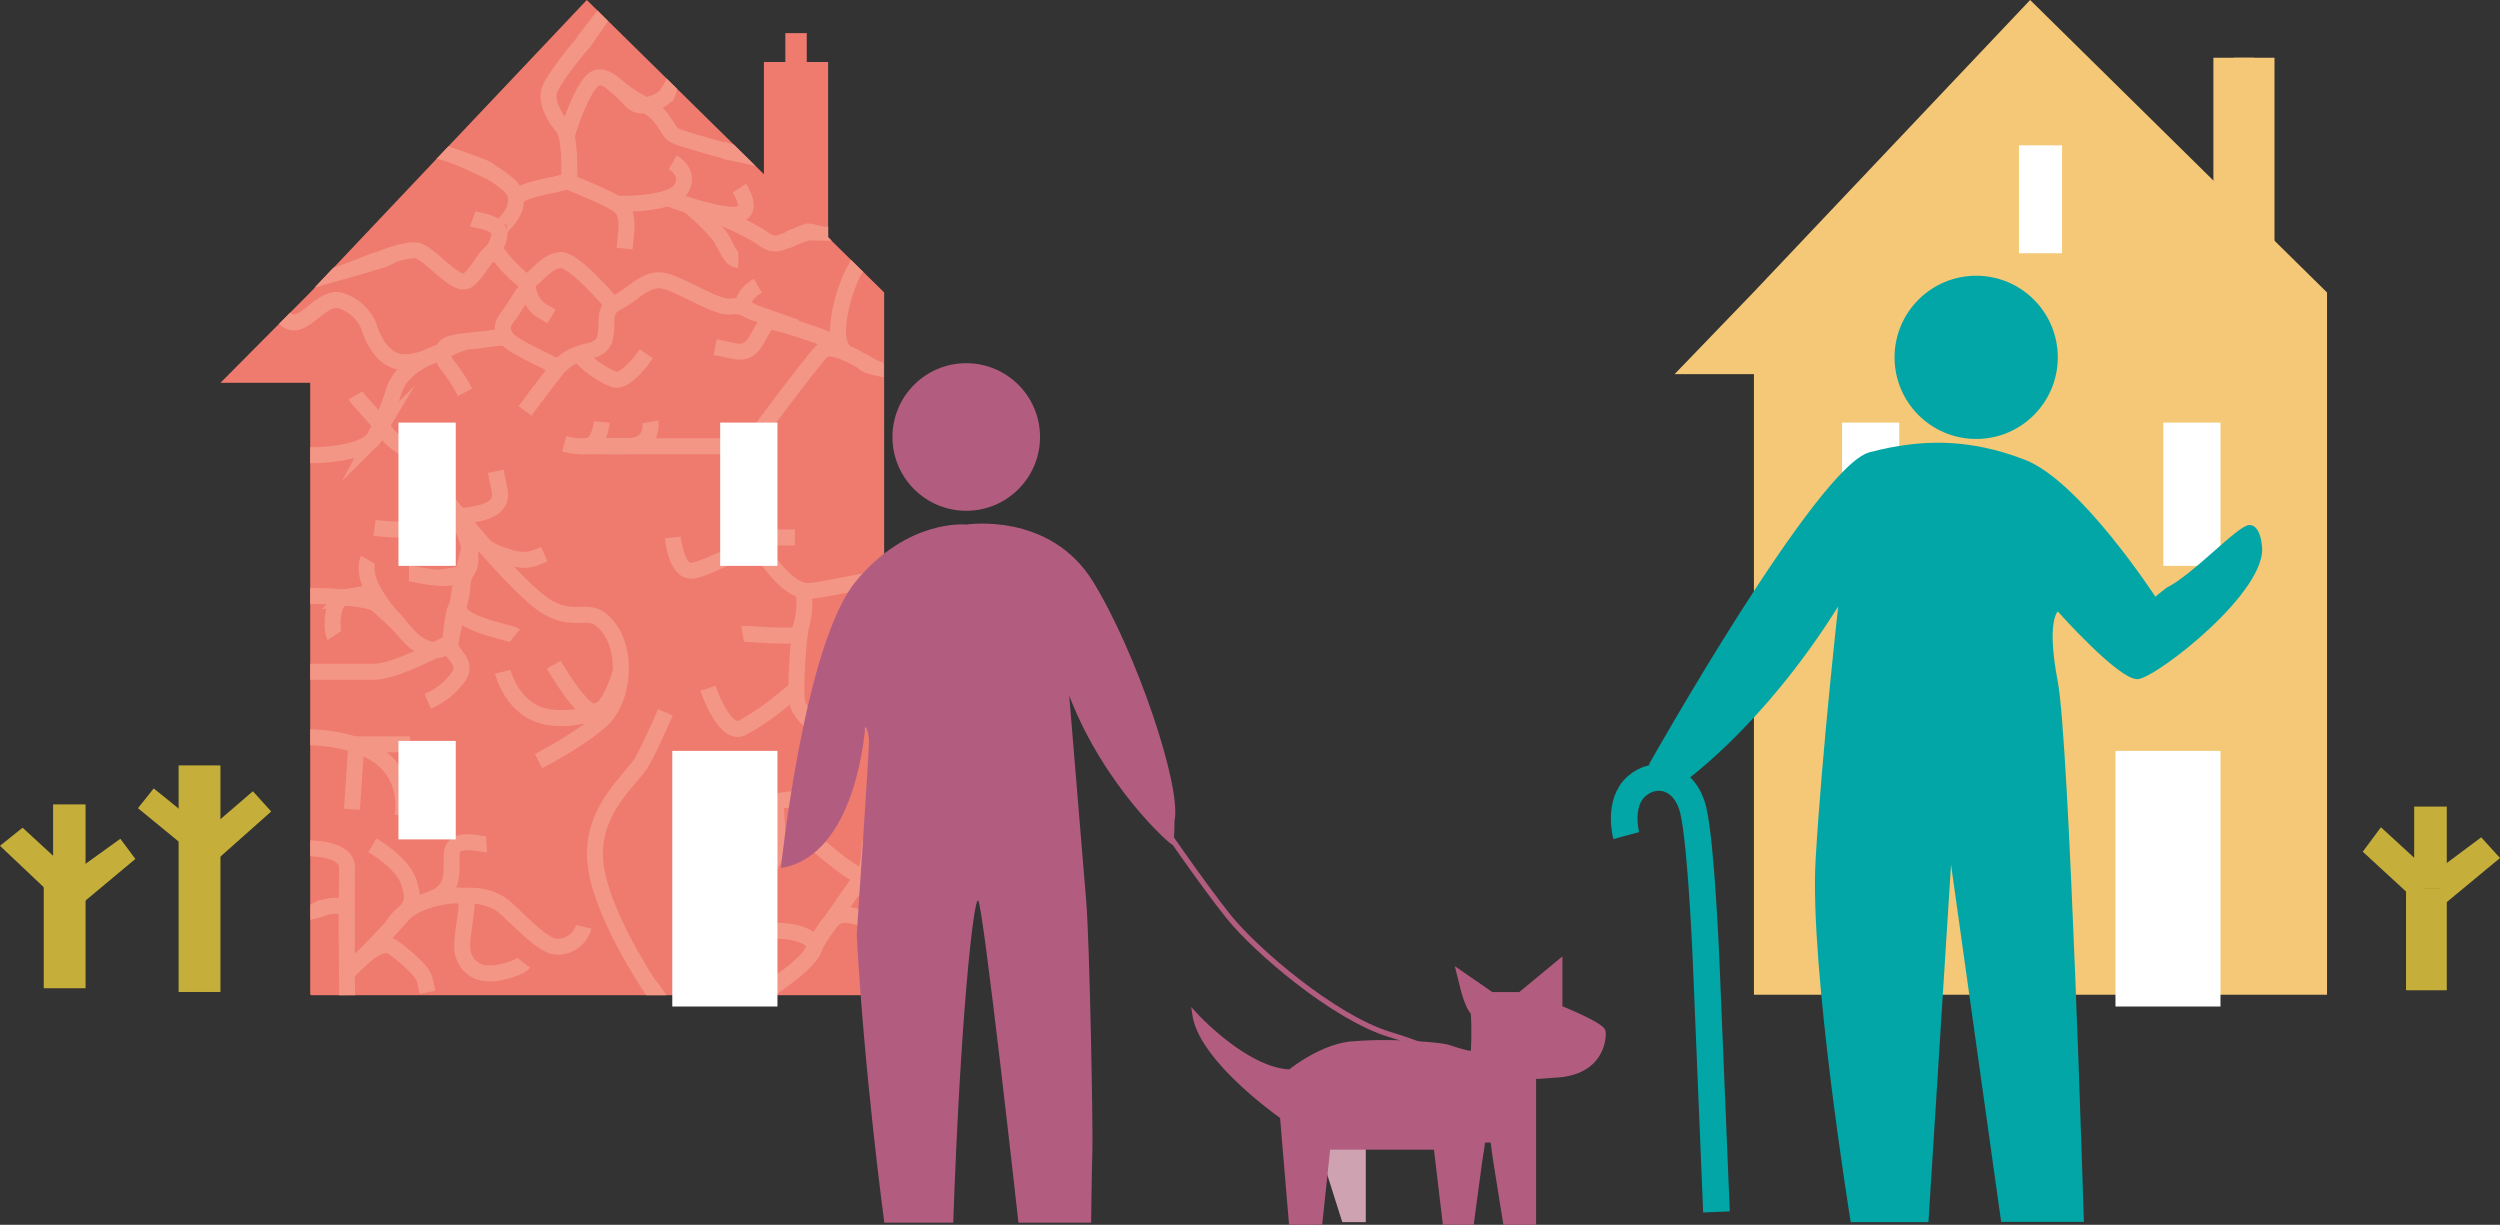<svg xmlns="http://www.w3.org/2000/svg" viewBox="0 0 469.29 229.91"><rect x="0" y="0" width="469.29" height="229.91" fill="#333333" stroke="none"/><defs><style>.cls-1{fill:#f4c876;}.cls-11,.cls-2,.cls-7{fill:none;}.cls-2{stroke:#f39686;stroke-width:3px;}.cls-11,.cls-12,.cls-2,.cls-7{stroke-miterlimit:10;}.cls-3{fill:#fff;}.cls-4{fill:#ef7a6e;}.cls-5{fill:#f39686;}.cls-6{fill:#03a6a6;}.cls-7{stroke:#03a6a6;stroke-width:5px;}.cls-8{fill:#c5af3a;}.cls-9{fill:#cfa2b1;}.cls-10,.cls-12{fill:#b25d7f;}.cls-11,.cls-12{stroke:#b25d7f;}</style></defs><g id="y_house" data-name="y house"><rect class="cls-1" x="419.32" y="10.84" width="3.82" height="6.59"/><rect class="cls-1" x="415.49" y="10.84" width="11.47" height="36.71"/><polygon class="cls-1" points="329.24 54.78 381.09 0 436.82 54.9 436.82 186.73 329.24 186.73 329.24 54.78"/><path class="cls-2" d="M364.17,278.09" transform="translate(-15.1 -139.69)"/><rect class="cls-3" x="397.11" y="140.95" width="19.71" height="47.99"/><rect class="cls-3" x="406.09" y="79.33" width="10.73" height="26.89"/><rect class="cls-3" x="378.99" y="27.28" width="8.09" height="20.26"/><rect class="cls-3" x="345.79" y="79.33" width="10.73" height="26.89"/><rect class="cls-3" x="345.79" y="139.08" width="10.73" height="18.49"/><path class="cls-2" d="M397.3,151.11" transform="translate(-15.1 -139.69)"/><polygon class="cls-4" points="58.23 54.9 110.15 0 165.97 54.9 165.97 186.73 58.23 186.73 58.23 54.9"/><rect class="cls-4" x="143.4" y="11.64" width="12.05" height="33.42"/><polygon class="cls-4" points="58.23 54.9 41.38 71.86 60.39 71.86 60.39 54.9 58.78 54.9 58.23 54.9"/><rect class="cls-4" x="147.42" y="6.22" width="4.02" height="6.97"/><polygon class="cls-4" points="58.39 54.99 58.39 186.82 165.93 186.82 165.93 54.99 106.85 58.47 58.39 54.99"/><g id="curved"><path class="cls-2" d="M141.39,240.58s.63,6.61,3.68,6.24,13.3-6.24,16.26-6.24h3" transform="translate(-15.1 -139.69)"/><path class="cls-2" d="M181,248.32c-2.34,0-11.09,2.12-14,2.3s-5.7-3.16-7-4.79a43.67,43.67,0,0,1-2.73-4.08" transform="translate(-15.1 -139.69)"/><path class="cls-2" d="M154.5,258.67c.54-.09,9.61.82,10.33,0s1.37-4,1.26-6.06l-.11-2.08" transform="translate(-15.1 -139.69)"/><path class="cls-2" d="M175.25,267.54s6.2,4.77,2.52,7.13-5.66,3.54-8.09,2.18-4.58-3.53-4.94-5.43,0-9.8.67-13.94" transform="translate(-15.1 -139.69)"/><path class="cls-2" d="M148,268.89s3.05,9.14,6.46,7.42a49.15,49.15,0,0,0,8.27-5.79l1.83-1.45" transform="translate(-15.1 -139.69)"/><path class="cls-2" d="M170.67,276.52s1.47,4.67,1.1,7.3-.3,4.07-5.23,5.33-5.66.09-5.75,2.35,1.08,7-.9,10.32-9.43,5.33-9.43,5.33" transform="translate(-15.1 -139.69)"/></g><path class="cls-2" d="M159.77,325.24s8.87-5.79,8.15-8.2-6.83-2.89-8.15-2.53" transform="translate(-15.1 -139.69)"/><path class="cls-2" d="M168.64,298.35s6.1,5.3,7.9,5.67,1.79-5.67,1.79-5.67a3.83,3.83,0,0,1,1.3-2.2,2.34,2.34,0,0,1,1.41-.47" transform="translate(-15.1 -139.69)"/><path class="cls-2" d="M178.94,312.94s-4.2-2.17-6.47-1.33-5,7-5,7" transform="translate(-15.1 -139.69)"/><line class="cls-2" x1="162.43" y1="163.68" x2="153.98" y2="175.81"/><path class="cls-2" d="M177.38,207.78s-6.11-4-8-2.17-14.85,19.3-14.85,19.3" transform="translate(-15.1 -139.69)"/><path class="cls-2" d="M175.83,189.86c-2,2.9-5.64,14.55-1.57,16.24" transform="translate(-15.1 -139.69)"/><path class="cls-2" d="M172.45,204.2a95.93,95.93,0,0,0-11-3.78c-3.83-.84-1.92-.82-3.23,1.16s-1.89,4.75-5.38,4l-3.49-.72" transform="translate(-15.1 -139.69)"/><path class="cls-2" d="M157.37,193.31c-2.27,1.33-4.15,3.86-1.05,4.94l8.28,2.91" transform="translate(-15.1 -139.69)"/><path class="cls-2" d="M136.42,206.1s-3.71,5.54-6,4.82-6.83-4.09-6.23-4.82,4-.18,4.55-3.29-.59-4.92,2.28-6.37,5.15-4.46,8.26-4.1,10.18,5.2,12.82,4.89a5.84,5.84,0,0,1,4.21,1" transform="translate(-15.1 -139.69)"/><path class="cls-2" d="M113.66,216.83s4.44-6,5.87-7.72a9,9,0,0,1,6.11-3.38" transform="translate(-15.1 -139.69)"/><path class="cls-2" d="M129.71,196.44s-6.94-8.2-9.46-7.95-4.55,3.19-5.63,3.82,0,4.38,2,5.58l2,1.21" transform="translate(-15.1 -139.69)"/><path class="cls-2" d="M119.65,208.5s-8.14-3.73-9.22-5.06-1.44-2.53,0-4.34,2.65-4.33,3.23-4.71" transform="translate(-15.1 -139.69)"/><path class="cls-2" d="M86.12,188.48s4.43-1.92,6.95-1.8,7.54,7.17,9.82,5.63,4.31-7.2,5.74-4.91a27.77,27.77,0,0,0,5,5.13" transform="translate(-15.1 -139.69)"/><path class="cls-2" d="M103.84,180.77c1,.36,5.27.6,5,3.13a6.44,6.44,0,0,1-2.51,4.14" transform="translate(-15.1 -139.69)"/><path class="cls-2" d="M106.36,171.48s4.43,2.41,5.27,4.22.06,3.88-1.44,5.55-1.31,1.27-1.31,1.27" transform="translate(-15.1 -139.69)"/><path class="cls-2" d="M124.68,147.6c-.72.73-5.75,6.88-6.46,9.05s1.07,5.3,2.51,6.87,1.25,8.32,1.22,9.65-8.12,1.41-10,3.72" transform="translate(-15.1 -139.69)"/><path class="cls-2" d="M140.23,157.49c-.94,1.21-4.41,2.78-6.09,1.57s-5.51-6.87-8-4.1-4.67,10.22-4.67,10.22" transform="translate(-15.1 -139.69)"/><path class="cls-2" d="M151.27,168s-7.55-2-9.34-2.8-1.92-3.87-5.63-5.73a32,32,0,0,1-6.48-4.41" transform="translate(-15.1 -139.69)"/><path class="cls-2" d="M121.45,173.69s7.29,2.88,9.39,4.25,2,3.55,1.75,6l-.24,2.41" transform="translate(-15.1 -139.69)"/><path class="cls-2" d="M141.39,170.15s3.53,2,1.5,5.07-12,2.72-12,2.72" transform="translate(-15.1 -139.69)"/><path class="cls-2" d="M153.9,175s3.27,5-1.06,5-12.35-3.11-12.35-3.11" transform="translate(-15.1 -139.69)"/><path class="cls-2" d="M163.13,184.69c-1.68.54-2.64,1.42-4.91-.29s-10.43-5.17-10.43-5.17" transform="translate(-15.1 -139.69)"/><path class="cls-2" d="M144.46,178.28s4.77,4.09,6,6.12,1.8,4.07,3.23,4.08" transform="translate(-15.1 -139.69)"/><path class="cls-2" d="M109.48,203.07s-7.55.49-9.59,1.09-2.27,2.29-.6,4.34a32.6,32.6,0,0,1,3.12,4.83" transform="translate(-15.1 -139.69)"/><path class="cls-2" d="M110.32,202.55a40.62,40.62,0,0,1-7.08,1.22c-2.75.09-8.14,4.25-12.69,3.89s-6.25-6.82-6.25-6.82a8.55,8.55,0,0,0-5.1-4.67c-3.92-1.4-7.38,6.51-10.67,3.25" transform="translate(-15.1 -139.69)"/><path class="cls-2" d="M73.33,225.15s10,.07,12.07-3.38a49.86,49.86,0,0,0,3.71-8.92c1.2-3.62,5.5-6,8.48-7" transform="translate(-15.1 -139.69)"/><path class="cls-2" d="M81.81,213.93c.6,1,3.35,3.5,5.51,6.63s6.34,4.22,7.78,6.52,3.83,9.88,7.43,9.4,7.08-1.32,6.35-4.82l-.72-3.5" transform="translate(-15.1 -139.69)"/><path class="cls-2" d="M85.4,238.77s4.91.73,7.79,0,3.82-.65,4-4-.43-4.48-.43-4.48" transform="translate(-15.1 -139.69)"/><path class="cls-2" d="M116.18,282.55s7.42-3.74,11.74-7.6,5-12.87,1.43-17.47-5.51-.5-11.37-3.75-20.53-21.92-20.53-21.92" transform="translate(-15.1 -139.69)"/><path class="cls-2" d="M117.26,243.71c-2.28,1-3.58,1.8-8.38,0s-5.46-4.61-5.46-4.61" transform="translate(-15.1 -139.69)"/><path class="cls-2" d="M91.87,247.34c1.32,0,11.55,3.11,11.55-2.57s-4.54-10.59-4.54-10.59" transform="translate(-15.1 -139.69)"/><path class="cls-2" d="M119.05,264.46s5.3,9.35,7.91,8.92,4.68-7.45,4.68-7.83" transform="translate(-15.1 -139.69)"/><path class="cls-2" d="M109.48,265.79s1.79,7.59,8.86,8.56a17.17,17.17,0,0,0,12-2.93" transform="translate(-15.1 -139.69)"/><path class="cls-2" d="M103.35,245.47s-4.3,8.14-.94,10.19,8.74,2.85,9.34,3.35" transform="translate(-15.1 -139.69)"/><path class="cls-2" d="M103.42,241.93a78.27,78.27,0,0,0-2,8.7c-.27,2.5-1.28,7.32-1.76,9.61s3.55,3.38,1.48,6.51a13.73,13.73,0,0,1-5.74,4.58" transform="translate(-15.1 -139.69)"/><path class="cls-2" d="M97.14,248.19l4.86-.74s0,5-1,5.86-1.36,6.93-1.36,6.93-10.05,5.54-14.25,5.55H73.33" transform="translate(-15.1 -139.69)"/><path class="cls-2" d="M73.33,251.54s10.78,0,13,1.83c4.66,3.83,5.37,6.87,9,8.08s4.5-1.93,4.5-1.93" transform="translate(-15.1 -139.69)"/><path class="cls-2" d="M77.86,259c-.48-.7-.84-6.75,2-7.21a9.76,9.76,0,0,1,5,.44L90,256.92a28,28,0,0,1-5.21-7.05c-1.55-3.5-.6-5.1-.6-5.1" transform="translate(-15.1 -139.69)"/><path class="cls-2" d="M121,223s4,1.08,5.39,0,1.68-4.1,1.68-4.1" transform="translate(-15.1 -139.69)"/><path class="cls-2" d="M137.18,218.88s.81,4.58-4.47,4.58H124.5" transform="translate(-15.1 -139.69)"/><line class="cls-2" x1="137.01" y1="83.77" x2="113.89" y2="83.77"/><path class="cls-2" d="M93.19,278.09" transform="translate(-15.1 -139.69)"/><polyline class="cls-2" points="76.96 139.72 66.9 139.72 66.06 151.91"/><path class="cls-2" d="M73.33,278.09s8.13,0,13,3.62c5.87,4.33,4.31,11.21,4.31,11.21" transform="translate(-15.1 -139.69)"/><path class="cls-2" d="M73.33,298.93s7,0,6.92,3.64c-.12,5.81,0,23.94,0,23.94" transform="translate(-15.1 -139.69)"/><path class="cls-2" d="M75.46,310.17s4.75-1.6,4.74,1.24,0,5.27,0,5.27" transform="translate(-15.1 -139.69)"/><path class="cls-2" d="M85,298.35s5.87,3.37,6.95,7.23.43,4-3.26,8.08-8.41,8.58-8.41,8.58" transform="translate(-15.1 -139.69)"/><path class="cls-2" d="M106.44,298.15c-1.28.08-6.43-1.73-6.55,2s.71,6.87-4.5,8.56-6.66,4.94-6.66,4.94" transform="translate(-15.1 -139.69)"/><path class="cls-2" d="M82.13,320.49s4.06-4.53,6.6-3.09c0,0,5.65,4,6.13,6.27l.48,2.29" transform="translate(-15.1 -139.69)"/><path class="cls-2" d="M96.18,308.43s4-1,5.82-.55-.77,7.92,0,10.77,3.16,4.32,6.87,3.59,4.55-1.82,4.55-1.82" transform="translate(-15.1 -139.69)"/><path class="cls-2" d="M102,307.88s4.84-.72,8.19,2.41,5.51,5.41,7.91,6.69,5.86-.42,6.58-3.32" transform="translate(-15.1 -139.69)"/><path class="cls-2" d="M140,273.4s-2.51,5.89-4.31,9.15-9.58,8.94-8.86,18.64,10.54,24.05,10.54,24.05" transform="translate(-15.1 -139.69)"/><rect class="cls-3" x="126.2" y="140.95" width="19.74" height="47.99"/><rect class="cls-3" x="135.19" y="79.33" width="10.75" height="26.89"/><rect class="cls-3" x="74.8" y="79.33" width="10.75" height="26.89"/><rect class="cls-3" x="74.8" y="139.08" width="10.75" height="18.49"/><path class="cls-2" d="M123.52,146.53" transform="translate(-15.1 -139.69)"/><path class="cls-5" d="M174.51,189l.31-.54,2.33,2.3-.05.07-1.44.19Z" transform="translate(-15.1 -139.69)"/><path class="cls-5" d="M136.08,326.09l.34.42h3.78s-.93-1.47-1.53-2.19a3.2,3.2,0,0,0-1.06-.91Z" transform="translate(-15.1 -139.69)"/><path class="cls-5" d="M75,308.66s-.82.41-1.15.59l-.49.27v2.83a25.37,25.37,0,0,0,2.66-.69c.47-.23.39-.39.39-.39S76.44,308.33,75,308.66Z" transform="translate(-15.1 -139.69)"/><path class="cls-5" d="M123.52,146.48l3.72-4.82,2,2-3.55,5.15S123.06,147.08,123.52,146.48Z" transform="translate(-15.1 -139.69)"/><path class="cls-5" d="M139,156.54a12.78,12.78,0,0,0,1.23-2.11l1.94,1.9a5.89,5.89,0,0,1-.69,2.17,1,1,0,0,1-1,.31Z" transform="translate(-15.1 -139.69)"/><polygon class="cls-5" points="135.97 26.61 137.73 27.13 141.8 31.13 135.65 29.83 135.97 26.61"/><path class="cls-5" d="M106.21,173.2s-6.95-3.49-9.19-3.66l2.26-2.39s7.21,2.46,8,3l.74.56-.47,1.41-1.14,1" transform="translate(-15.1 -139.69)"/><path class="cls-5" d="M85.52,187s-6,2.35-7.91,3l-3.44,3.64S83.81,191,86.9,190s3.4-2,3.4-2l-4.58-.9Z" transform="translate(-15.1 -139.69)"/><path class="cls-5" d="M162.6,183.19a35.54,35.54,0,0,1,3.75-1.51c.9-.19,2.64.44,3.29.54a2.28,2.28,0,0,0,.92,0v2l.67.66s-3.44,0-4.06-.09a18.7,18.7,0,0,0-3.54,1.38l-1.55-.36Z" transform="translate(-15.1 -139.69)"/><path class="cls-5" d="M177.68,206.1a18.39,18.39,0,0,0,2.52,1.44,3.27,3.27,0,0,1,.76.31v2.66s-3.67-.66-4.48-1.4-.93-1.31-.84-1.38Z" transform="translate(-15.1 -139.69)"/><polyline class="cls-1" points="330.35 70.23 314.35 70.23 329.24 54.78"/></g><g id="Layer_3" data-name="Layer 3"><circle class="cls-6" cx="370.96" cy="67.08" r="15.32"/><path class="cls-6" d="M362.51,369.1H377.1L381.34,302l9.41,67.06h15.53s-2.73-90.12-4.9-101.41,0-13.18,0-13.18,11.49,12.94,15,12.71,24.71-16.71,23.3-25.18c0,0-.24-3.76-2.35-3.76S426.75,247.6,421.81,250l-2.12,1.69S405.58,230,395.22,226s-19.3-4-29.18-1.41-41.41,58.59-41.41,58.59l5.65,4s15.29-10.35,29.88-33.65c0,0-3.06,27.3-4.24,47.53S362.51,369.1,362.51,369.1Z" transform="translate(-15.1 -139.69)"/><path class="cls-7" d="M320.37,296.54s-1.65-6.1,1.94-9.26,9.17-1.86,10.67,4.63,2.39,28.28,2.39,28.28l1.94,47" transform="translate(-15.1 -139.69)"/><rect class="cls-8" x="451.65" y="166.71" width="7.65" height="19.18"/><rect class="cls-8" x="453.18" y="151.41" width="6.12" height="15.29"/><polyline class="cls-8" points="443.53 159.88 452.35 168 455.47 168.94 454.12 161.88 446.94 155.29 443.53 159.88"/><polygon class="cls-8" points="457.41 163.41 465.76 157.18 469.29 161.06 458.35 170.12 457.41 163.41"/><rect class="cls-8" x="33.53" y="143.68" width="7.85" height="42.53"/><polygon class="cls-8" points="40.59 154.45 47.47 148.53 50.91 152.33 39.79 162.21 40.59 154.45"/><path class="cls-8" d="M49.34,292.11c-.18-.27-5.39-4.42-5.39-4.42L41,291.4l9.36,7.68Z" transform="translate(-15.1 -139.69)"/><rect class="cls-8" x="8.21" y="164.95" width="7.85" height="20.56"/><rect class="cls-8" x="9.97" y="151" width="6.09" height="13.94"/><polygon class="cls-8" points="0 158.77 4.24 155.37 11.29 161.86 14.91 162.98 22.59 157.45 25.41 161.24 14.21 170.59 9.97 168.21 0 158.77"/></g><g id="pp"><path class="cls-9" d="M271.48,352.4v16.7h-4.41l-4.23-13.35s2.73-5.47,3-5.47S271.48,352.4,271.48,352.4Z" transform="translate(-15.1 -139.69)"/><circle class="cls-10" cx="181.38" cy="82.03" r="13.85"/><path class="cls-10" d="M161.69,302.63s4.35-42.12,14.12-53.88,20.67-10.59,20.67-10.59,15.68-2.47,23.8,10.71,16.7,38.58,15.29,44.94c0,0,0,4.35-.35,4.47s-12.82-10.89-19.41-28c0,0,2.47,30,3.17,38.33s1.3,43.18,1.18,46.94-.24,13.65-.24,13.65H206.28s-6.67-60.12-7.57-60.47-3.37,22.82-4.67,60.47H181.1s-3.76-27.77-5.18-54.06c0,0,2.3-34.06,2.3-36.18s-.71-2.82-.71-2.82S176,300.34,161.69,302.63Z" transform="translate(-15.1 -139.69)"/><path class="cls-11" d="M232,292.75s8.65,12.7,13.77,19.06,19.76,18.88,30.17,22.06,13.77,5.82,13.77,5.82" transform="translate(-15.1 -139.69)"/><path class="cls-12" d="M289,322.22l6.09,4.2h5.38l7.42-6.14v8.64s7.94,3.18,8.11,4.42-.26,7.5-8.47,8.11-.44,0-.44,0l-4.14.28V369.1h-5.21s-1.85-11.41-2.12-13.44l-.26-2h-1.94s-.27,2.29-.36,2.56-1.76,12.91-1.76,12.91H286.4L284.72,355H264.34l-1.5,14.15h-5.3l-1.67-19.88s-15.09-10.5-16.42-19c0,0,9.53,10.41,17.83,10.67,0,0,6-4.94,11.91-5.29a78.67,78.67,0,0,1,8.53-.18s7.53.27,9.38.89,4.24,1.32,4.5,1.06.27-7.59,0-7.77-1.06-1.41-1.85-4.41Z" transform="translate(-15.1 -139.69)"/></g></svg>